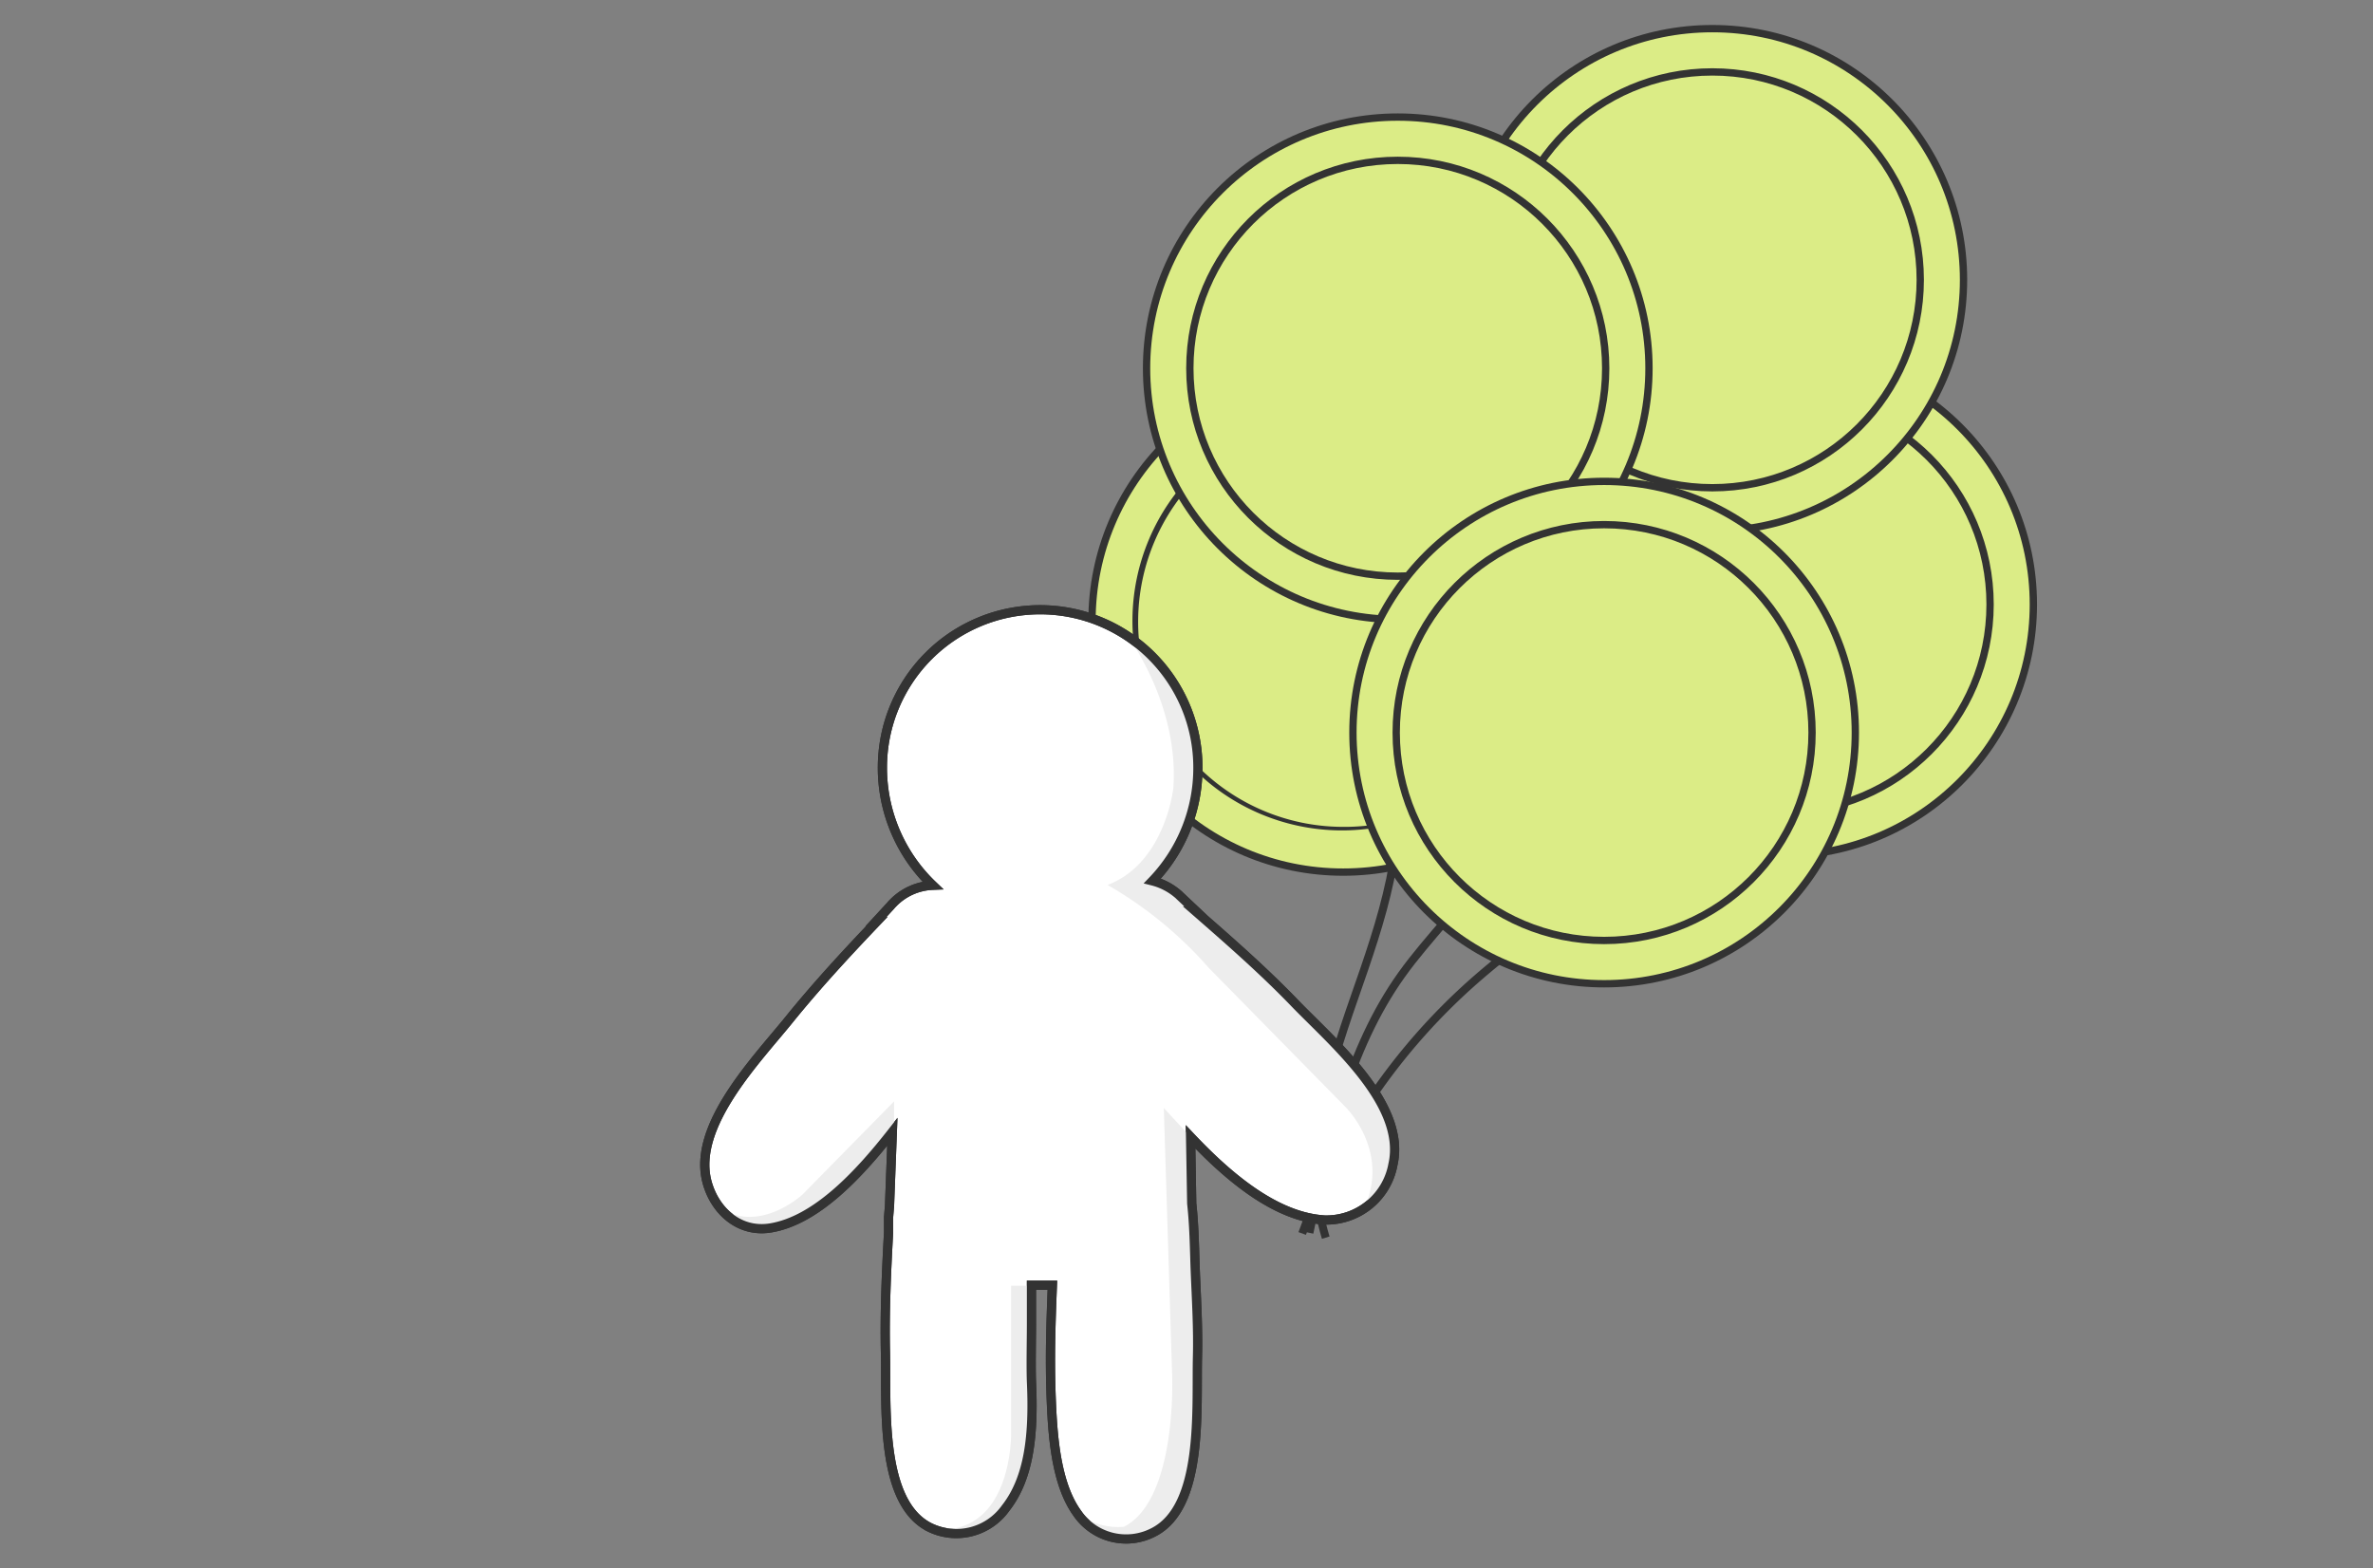 <svg xmlns="http://www.w3.org/2000/svg" viewBox="0 0 227 150"><rect x="0" y="0" width="227" height="150" fill="#808080" stroke="none"/><defs><style>.cls-1{isolation:isolate;}.cls-2{fill:#dbec86;stroke-width:0.7px;}.cls-2,.cls-3,.cls-5,.cls-7{stroke:#333;stroke-miterlimit:10;}.cls-3,.cls-7{fill:none;}.cls-3{stroke-width:0.76px;}.cls-4{fill:#333;}.cls-5{fill:#fff;}.cls-5,.cls-7{stroke-width:0.88px;}.cls-6{fill:#ededed;mix-blend-mode:multiply;}</style></defs><g class="cls-1"><g id="icon"><circle class="cls-2" cx="170.48" cy="57.82" r="24.03"/><circle class="cls-2" cx="170.48" cy="57.82" r="19.89"/><path class="cls-3" d="M126.82,118.4c-2.3-7.48.14-15.52,2.72-22.91s5.35-15.22,3.68-22.86"/><path class="cls-3" d="M125.26,117.94c1.79-8.62,3.7-17.52,8.81-24.68,2.58-3.62,5.91-6.69,8.16-10.52,3.5-6,4.05-13.13,4.52-20"/><path class="cls-3" d="M124.57,118a58.91,58.91,0,0,1,16.75-24.42c3.22-2.8,6.79-5.27,9.47-8.6,4.45-5.53,6-12.79,7.39-19.75"/><circle class="cls-2" cx="163.8" cy="26.77" r="24.03"/><circle class="cls-2" cx="163.8" cy="26.77" r="19.89"/><circle class="cls-2" cx="128.49" cy="59.4" r="24.03"/><path class="cls-4" d="M148.41,59.6a20,20,0,0,1-40.08-.4,20,20,0,1,1,40.08.4Zm-.07,0A19.89,19.89,0,0,0,146.86,52a19.61,19.61,0,0,0-4.3-6.4,19.89,19.89,0,0,0-13.87-5.74,19.62,19.62,0,0,0-.39,39.24,19.7,19.7,0,0,0,20-19.51Z"/><circle class="cls-2" cx="133.71" cy="35.23" r="24.03"/><circle class="cls-2" cx="133.71" cy="35.23" r="19.89"/><circle class="cls-2" cx="153.45" cy="70.08" r="24.03"/><circle class="cls-2" cx="153.45" cy="70.08" r="19.89"/><path class="cls-5" d="M123.89,96c-3-3.12-6.29-6-9.57-8.86h.07l-1.54-1.45a2.09,2.09,0,0,0-.22-.2h0a6,6,0,0,0-2.39-1.22l0,0a15.58,15.58,0,0,0,4.35-10.85,15.09,15.09,0,1,0-30.18,0,15.53,15.53,0,0,0,4.81,11.27,5.61,5.61,0,0,0-3.83,1.74h0a1.9,1.9,0,0,0-.19.21L83.8,88.16l.07,0c-2.86,3-5.72,6.09-8.35,9.34-3.07,3.81-9.29,10.15-7.9,15.52.73,2.8,3.09,4.94,6.09,4.45,4.32-.71,8.37-5,11.65-9.19l-.27,7.09L85,116.44l0,0L85,117.91c-.21,3.79-.38,7.59-.3,11.4.12,5.05-.6,14.32,4.18,16.78a5.79,5.79,0,0,0,7.32-1.82c2.25-2.87,2.7-7,2.47-12.06-.06-1.52,0-4.08,0-5.61,0-.85,0-2.28,0-3.65h2c-.15,3.86-.26,7-.11,10.9.14,3.42.43,8.05,2.48,10.9a5.67,5.67,0,0,0,7.31,1.83c4.79-2.45,4.08-11.73,4.2-16.78.07-2.73-.1-5.46-.21-8.19-.07-1.64-.08-4.12-.34-6.48l-.11-6.37c3.71,3.93,8.2,7.68,12.84,7.95a6.47,6.47,0,0,0,6.52-5.32C134.55,105.64,127.44,99.68,123.89,96Z"/><path class="cls-6" d="M107.51,60.32s5.32,6.77,4.73,15.08c0,0-.77,7.16-6.29,9.26a38,38,0,0,1,9.69,7.94l13,13.23s4.42,4.23,1.84,9.78c0,0,4.05-2.43,2.24-8.74,0,0-1-3.21-7.72-9.72L112.85,85.72a3.57,3.57,0,0,0-2.65-1.47,13.88,13.88,0,0,0,4.33-11.51A14.93,14.93,0,0,0,107.51,60.32Z"/><path class="cls-6" d="M113.87,108.74,111.33,106l.8,25.67s.47,11.82-4.62,14.39a6.43,6.43,0,0,1-4.49-1.33s3.7,5.06,8.69.8c0,0,2.89-1.69,2.84-10.59Z"/><path class="cls-6" d="M98.72,123h-2v14.12s.14,8.19-5.59,9.13l-2.31-.11A6.41,6.41,0,0,0,96,144.54l.24-.27c3.18-3.69,2.45-13.05,2.45-13.05Z"/><path class="cls-6" d="M85.53,108.05v-2.69l-8.74,8.89s-4,3.76-7.85,1.36c0,0,3.12,4.27,9.11,0A43.44,43.44,0,0,0,85.53,108.05Z"/><path class="cls-7" d="M123.89,96c-3-3.12-6.29-6-9.57-8.86h.07l-1.54-1.45a2.09,2.09,0,0,0-.22-.2h0a6,6,0,0,0-2.39-1.22l0,0a15.58,15.58,0,0,0,4.35-10.85,15.09,15.09,0,1,0-30.18,0,15.53,15.53,0,0,0,4.81,11.27,5.61,5.61,0,0,0-3.83,1.74h0a1.9,1.9,0,0,0-.19.21L83.8,88.16l.07,0c-2.86,3-5.72,6.09-8.35,9.34-3.07,3.81-9.29,10.15-7.9,15.52.73,2.8,3.09,4.94,6.09,4.45,4.32-.71,8.37-5,11.65-9.19l-.27,7.09L85,116.44l0,0L85,117.91c-.21,3.79-.38,7.59-.3,11.4.12,5.05-.6,14.32,4.18,16.78a5.79,5.79,0,0,0,7.32-1.82c2.25-2.87,2.7-7,2.47-12.06-.06-1.52,0-4.08,0-5.61,0-.85,0-2.28,0-3.65h2c-.15,3.86-.26,7-.11,10.9.14,3.42.43,8.05,2.48,10.9a5.67,5.67,0,0,0,7.31,1.83c4.79-2.45,4.08-11.73,4.2-16.78.07-2.73-.1-5.46-.21-8.19-.07-1.64-.08-4.12-.34-6.48l-.11-6.37c3.71,3.93,8.2,7.68,12.84,7.95a6.47,6.47,0,0,0,6.52-5.32C134.55,105.64,127.44,99.68,123.89,96Z"/></g></g></svg>
